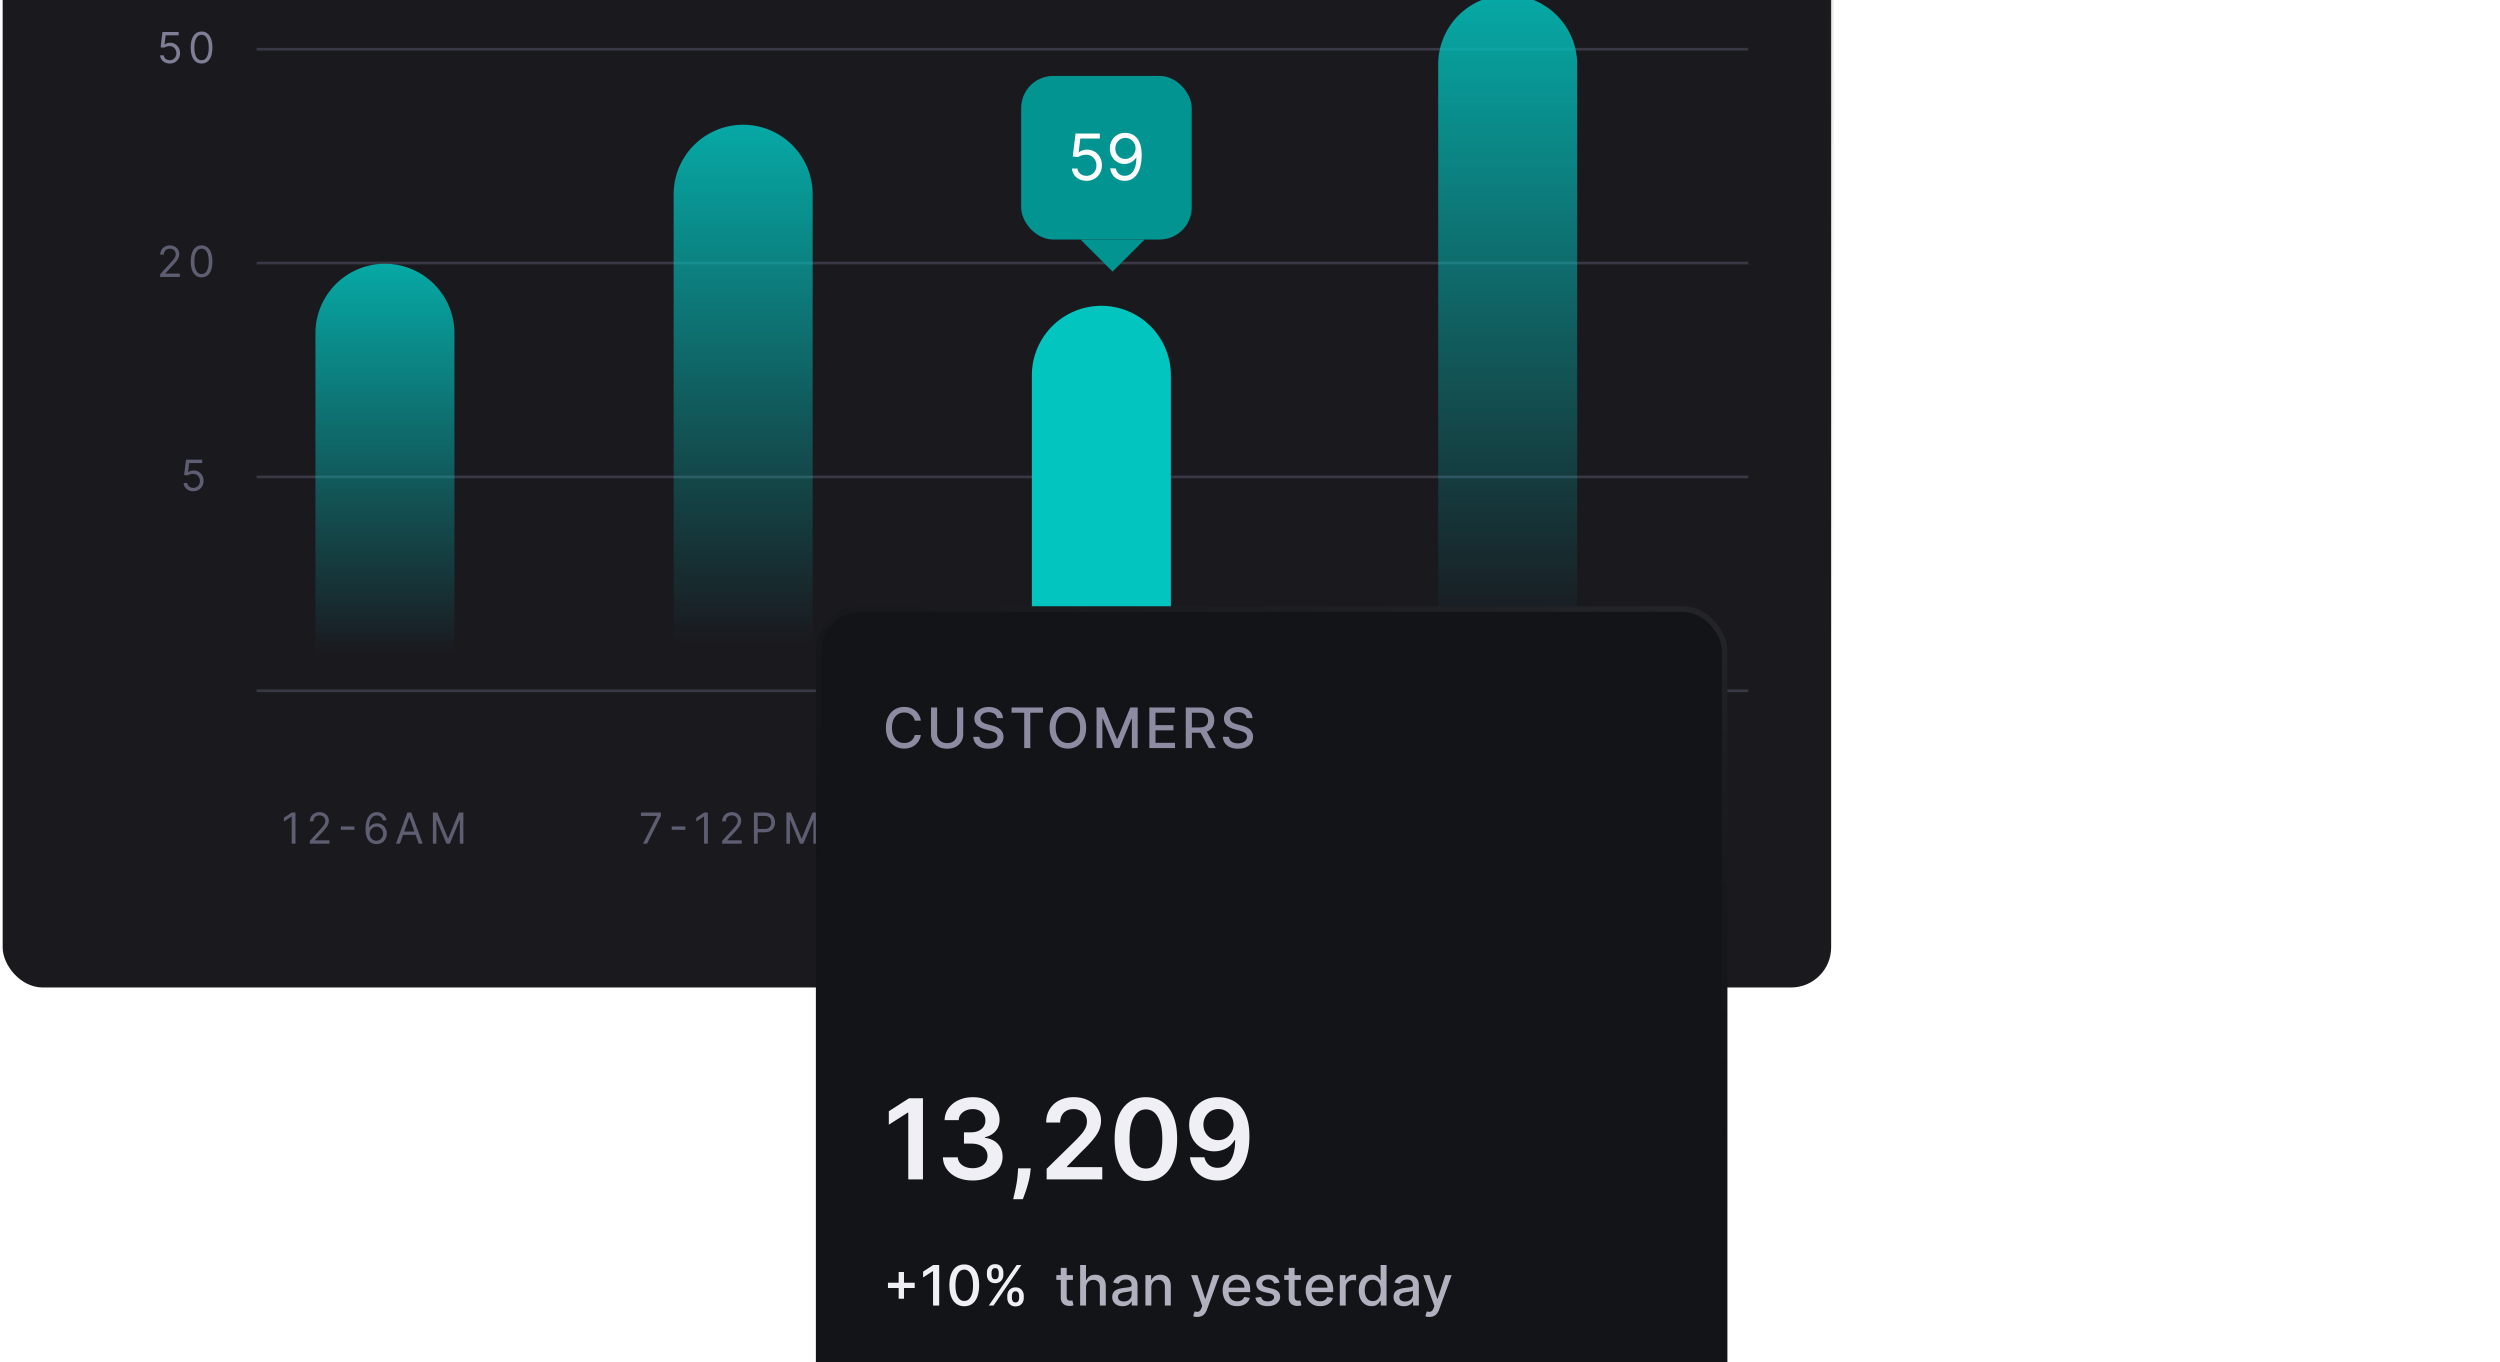 <svg xmlns="http://www.w3.org/2000/svg" width="334" height="182" fill="none" viewBox="0 0 334 182"><rect width="244.286" height="203.571" x=".357" y="-71.643" fill="#1a191e" stroke="url(#a)" stroke-width=".714" rx="5.357"/><path stroke="#393946" stroke-width=".357" d="M34.285 6.572h199.286M34.285 35.143h199.286M34.285 63.714h199.286M34.285 92.286h199.286"/><path fill="#7e7e95" d="M22.682 8.485q-.358 0-.644-.142a1.2 1.2 0 0 1-.458-.39 1.06 1.06 0 0 1-.19-.563h.488a.67.67 0 0 0 .256.466.85.85 0 0 0 .547.183q.255 0 .455-.12a.85.85 0 0 0 .315-.329q.115-.211.115-.476a1 1 0 0 0-.12-.485.9.9 0 0 0-.324-.34.9.9 0 0 0-.473-.125 1.3 1.3 0 0 0-.392.059q-.201.059-.33.152l-.471-.057.251-2.045h2.16v.446h-1.738l-.146 1.226h.025q.128-.102.32-.169.194-.066.402-.067a1.28 1.28 0 0 1 1.15.678q.174.316.173.718 0 .398-.178.71-.177.311-.487.492a1.4 1.4 0 0 1-.707.178m4.247 0q-.459 0-.781-.25-.323-.25-.493-.728-.17-.48-.17-1.156t.17-1.151q.172-.48.495-.73.324-.255.78-.254.453 0 .776.253.325.252.495.731.173.477.173 1.15 0 .678-.17 1.157-.171.476-.494.729-.323.25-.78.25m0-.446q.455 0 .706-.438.252-.44.252-1.25 0-.54-.116-.92-.113-.379-.329-.578a.73.73 0 0 0-.513-.199q-.45 0-.704.445-.255.441-.254 1.252 0 .54.114.917t.327.574a.74.74 0 0 0 .517.197"/><path fill="#5e5e73" d="M21.4 37v-.365l1.371-1.502a10 10 0 0 0 .398-.459q.156-.196.231-.369a.9.9 0 0 0 .077-.365.67.67 0 0 0-.39-.627.9.9 0 0 0-.405-.087.85.85 0 0 0-.418.1.7.7 0 0 0-.274.273.86.86 0 0 0-.095.414h-.48q0-.365.17-.641a1.17 1.17 0 0 1 .458-.43q.292-.155.655-.155.366 0 .648.155.282.153.442.416.16.261.16.582 0 .23-.083.448a2 2 0 0 1-.284.485q-.201.266-.558.65l-.934.998v.033h1.932V37zm5.53.057q-.46 0-.782-.25-.323-.252-.493-.728-.17-.48-.17-1.157 0-.675.17-1.15.172-.48.495-.731.324-.255.78-.254.453 0 .776.254.325.252.495.73.173.477.173 1.151 0 .678-.17 1.157-.171.477-.494.728-.323.25-.78.25m0-.447q.454 0 .705-.438.252-.438.252-1.25 0-.54-.116-.92-.113-.378-.329-.578a.73.73 0 0 0-.513-.198q-.45 0-.704.444-.255.442-.254 1.252 0 .54.114.917.114.378.327.575a.74.74 0 0 0 .517.196m12.548 71.949v4.155h-.503v-3.628h-.025l-1.014.674v-.512l1.039-.689zm1.91 4.155v-.365l1.371-1.502q.242-.263.398-.458.156-.197.231-.369a.9.9 0 0 0 .077-.366.67.67 0 0 0-.39-.627.9.9 0 0 0-.405-.087.85.85 0 0 0-.418.099.7.7 0 0 0-.274.274.86.86 0 0 0-.095.414h-.48q0-.365.169-.641.168-.276.459-.43a1.4 1.4 0 0 1 .655-.154q.366 0 .647.154t.443.416q.16.262.16.582 0 .23-.083.449a2 2 0 0 1-.284.485q-.201.265-.558.649l-.934.998v.033h1.932v.446zm5.967-2.301v.447h-1.818v-.447zm2.929 2.358a1.6 1.6 0 0 1-.511-.097 1.2 1.2 0 0 1-.467-.315 1.6 1.6 0 0 1-.339-.602q-.128-.382-.128-.958 0-.552.104-.978a2.2 2.2 0 0 1 .3-.721 1.35 1.35 0 0 1 .475-.446q.28-.153.63-.152.35 0 .622.14.273.138.446.385.173.248.224.57h-.496a.9.9 0 0 0-.267-.464q-.2-.185-.528-.185-.483 0-.761.42-.276.42-.278 1.179h.032a1.22 1.22 0 0 1 1.023-.552q.357 0 .654.179.295.175.474.489.18.31.179.712 0 .385-.172.706a1.3 1.3 0 0 1-.486.508q-.31.186-.73.182m0-.446q.255 0 .459-.128a.97.97 0 0 0 .442-.822.96.96 0 0 0-.116-.469.9.9 0 0 0-.314-.339.84.84 0 0 0-.455-.125.8.8 0 0 0-.359.077.9.9 0 0 0-.292.207 1 1 0 0 0-.195.302.965.965 0 0 0 .365 1.165.84.84 0 0 0 .465.132m3.144.389h-.528l1.526-4.155h.52l1.526 4.155h-.528l-1.242-3.498h-.032zm.195-1.623h2.126v.446h-2.126zm4.21-2.532h.6l1.413 3.449h.049l1.412-3.449h.6v4.155h-.47v-3.157h-.04l-1.3 3.157h-.454l-1.298-3.157h-.041v3.157h-.47zm28.082 4.155 1.86-3.677v-.032H85.63v-.446h2.663v.47l-1.851 3.685zm5.643-2.301v.447H89.74v-.447zm3.01-1.854v4.155h-.503v-3.628h-.025l-1.014.674v-.512l1.039-.689zm1.91 4.155v-.365l1.371-1.502q.242-.263.398-.458.156-.197.231-.369a.9.9 0 0 0 .077-.366.67.67 0 0 0-.39-.627.9.9 0 0 0-.405-.087.85.85 0 0 0-.418.099.7.7 0 0 0-.274.274.86.86 0 0 0-.095.414h-.48q0-.365.17-.641a1.17 1.17 0 0 1 .458-.43 1.4 1.4 0 0 1 .655-.154q.366 0 .647.154.283.154.443.416t.16.582q0 .23-.083.449a2 2 0 0 1-.284.485q-.201.265-.558.649l-.934.998v.033h1.932v.446zm4.247 0v-4.155h1.404q.489 0 .799.176a1.1 1.1 0 0 1 .463.473q.15.299.15.665 0 .368-.15.668-.148.3-.459.479-.31.176-.795.176h-1.006v-.446h.99q.334 0 .538-.116a.7.7 0 0 0 .294-.312q.093-.199.093-.449t-.093-.446a.67.67 0 0 0-.297-.308q-.204-.114-.543-.114h-.885v3.709zm4.341-4.155h.601l1.412 3.449h.049l1.412-3.449h.601v4.155h-.471v-3.157h-.04l-1.299 3.157h-.455l-1.298-3.157h-.041v3.157h-.471zm30.153 0v4.155h-.503v-3.628h-.025l-1.014.674v-.512l1.039-.689zm6.025 1.854v.447h-1.818v-.447zm5.25 2.358a1.6 1.6 0 0 1-.512-.097 1.2 1.2 0 0 1-.466-.315 1.6 1.6 0 0 1-.339-.602q-.128-.382-.128-.958 0-.552.104-.978.103-.429.3-.721.196-.294.475-.446.28-.153.631-.152.348 0 .621.14.273.138.446.385.173.248.223.57h-.495a.9.9 0 0 0-.268-.464q-.198-.185-.527-.185-.483 0-.761.42-.276.42-.278 1.179h.032a1.23 1.23 0 0 1 .619-.485q.19-.067.404-.067.357 0 .653.179.297.175.475.489.179.31.179.712 0 .385-.173.706a1.3 1.3 0 0 1-.485.508q-.31.186-.73.182m0-.446q.255 0 .458-.128a.97.97 0 0 0 .443-.822.96.96 0 0 0-.116-.469.9.9 0 0 0-.314-.339.84.84 0 0 0-.455-.125.8.8 0 0 0-.359.077.9.9 0 0 0-.292.207.98.98 0 0 0-.266.657.96.96 0 0 0 .436.81.84.84 0 0 0 .465.132m2.973.389v-4.155h1.404q.49 0 .8.176.312.174.463.473.15.299.15.665 0 .368-.15.668-.148.3-.459.479-.31.176-.796.176h-1.006v-.446h.99q.335 0 .538-.116a.7.7 0 0 0 .294-.312q.094-.199.094-.449t-.094-.446a.66.66 0 0 0-.296-.308q-.205-.114-.544-.114h-.885v3.709zm4.342-4.155h.6l1.413 3.449h.048l1.413-3.449h.6v4.155h-.47v-3.157h-.041l-1.299 3.157h-.454l-1.299-3.157h-.041v3.157h-.47zm31.311 4.155 1.859-3.677v-.032h-2.143v-.446h2.662v.47l-1.85 3.685zm7.964-2.301v.447h-1.818v-.447zm5.332-1.854v4.155h-.504v-3.628h-.024l-1.015.674v-.512l1.039-.689zm3.37 0v4.155h-.503v-3.628h-.024l-1.015.674v-.512l1.039-.689zm4.304 4.155v-4.155h1.404q.49 0 .8.176.312.174.463.473.15.299.15.665 0 .368-.15.668-.149.3-.459.479-.31.176-.795.176h-1.007v-.446h.99q.336 0 .538-.116a.7.7 0 0 0 .294-.312q.094-.199.094-.449t-.094-.446a.66.66 0 0 0-.296-.308q-.205-.114-.544-.114h-.885v3.709zm4.342-4.155h.6l1.413 3.449h.048l1.413-3.449h.6v4.155h-.47v-3.157h-.041l-1.299 3.157h-.454l-1.299-3.157h-.041v3.157h-.47zM25.825 65.628q-.357 0-.644-.142a1.2 1.2 0 0 1-.458-.39 1.06 1.06 0 0 1-.189-.563h.487a.67.67 0 0 0 .256.466.85.85 0 0 0 .548.183q.255 0 .454-.12a.85.85 0 0 0 .315-.328q.115-.212.115-.477a1 1 0 0 0-.12-.485.9.9 0 0 0-.324-.34.9.9 0 0 0-.473-.125 1.3 1.3 0 0 0-.392.059q-.2.059-.33.152l-.471-.057.252-2.045h2.159v.446h-1.737l-.146 1.226h.024q.128-.102.32-.169.194-.066.402-.067a1.28 1.28 0 0 1 1.15.678q.174.315.173.719 0 .397-.178.71-.177.31-.487.49a1.4 1.4 0 0 1-.706.18"/><path fill="url(#b)" d="M42.143 44.429a9.286 9.286 0 0 1 18.571 0v47.857H42.143z"/><path fill="url(#c)" d="M90 25.857a9.286 9.286 0 0 1 18.571 0v66.429H90z"/><path fill="#02c5c0" d="M137.857 50.143a9.286 9.286 0 0 1 18.572 0v42.143h-18.572z"/><path fill="url(#d)" d="M192.143 8.714a9.286 9.286 0 1 1 18.571 0v83.572h-18.571z"/><rect width="22.786" height="21.857" x="136.428" y="10.143" fill="#029490" rx="4.286"/><path fill="#fff" d="M145.156 24.157a2.14 2.14 0 0 1-.965-.214 1.8 1.8 0 0 1-.688-.584 1.6 1.6 0 0 1-.283-.846h.731a1 1 0 0 0 .383.7q.344.274.822.274.384 0 .682-.18a1.27 1.27 0 0 0 .472-.493 1.5 1.5 0 0 0 .173-.715q0-.408-.18-.728a1.3 1.3 0 0 0-.487-.508 1.4 1.4 0 0 0-.709-.189 2 2 0 0 0-.587.089 1.6 1.6 0 0 0-.496.228l-.707-.085.378-3.068h3.239v.67h-2.606l-.219 1.838h.036a1.83 1.83 0 0 1 1.084-.353 1.92 1.92 0 0 1 1.726 1.016q.258.472.259 1.078 0 .596-.268 1.065a1.96 1.96 0 0 1-.731.737q-.465.268-1.059.268m5.203-6.405q.383.003.767.146.384.144.7.475.317.33.509.898.19.57.191 1.428a6.2 6.2 0 0 1-.158 1.476 3.4 3.4 0 0 1-.45 1.084 2 2 0 0 1-.713.67 1.93 1.93 0 0 1-.943.228q-.524 0-.935-.207a1.8 1.8 0 0 1-.669-.582 2 2 0 0 1-.332-.867h.743q.1.429.398.709.302.276.795.277.721 0 1.138-.63.42-.63.42-1.78h-.049a1.9 1.9 0 0 1-.404.44 1.8 1.8 0 0 1-1.13.387q-.536 0-.983-.265a2 2 0 0 1-.712-.733 2.13 2.13 0 0 1-.265-1.072q0-.572.256-1.047.258-.477.724-.76.47-.284 1.102-.275m0 .67q-.384 0-.691.192a1.4 1.4 0 0 0-.484.511q-.177.32-.176.71 0 .388.17.709.174.316.472.505.301.185.685.185a1.3 1.3 0 0 0 .974-.426q.189-.201.295-.453.107-.255.107-.533 0-.365-.177-.685a1.4 1.4 0 0 0-.481-.517 1.25 1.25 0 0 0-.694-.198"/><path fill="#029490" d="M148.641 36.286 152.927 32h-8.572z"/><g filter="url(#e)"><rect width="121.781" height="107.257" x="206" y="12" fill="#131418" rx="5.959"/><rect width="121.036" height="106.512" x="206.372" y="12.372" stroke="url(#f)" stroke-width=".745" rx="5.586"/><path fill="#8d8ba1" d="M220.032 27.283h-.825a1.26 1.26 0 0 0-.495-.807 1.4 1.4 0 0 0-.421-.212 1.6 1.6 0 0 0-.489-.071q-.469 0-.838.235a1.6 1.6 0 0 0-.582.69q-.212.456-.212 1.112 0 .66.212 1.116.214.454.584.687t.833.233q.257 0 .487-.069.232-.07.421-.209a1.27 1.27 0 0 0 .5-.796l.825.003q-.066.399-.257.735a2 2 0 0 1-.484.577q-.293.24-.672.373a2.5 2.5 0 0 1-.825.132q-.703 0-1.254-.333a2.33 2.33 0 0 1-.867-.96q-.315-.625-.315-1.49 0-.867.317-1.489.318-.624.868-.957a2.35 2.35 0 0 1 1.251-.336q.432 0 .804.124.376.122.675.36.299.236.494.577.196.338.265.775m4.834-1.762h.82v3.563a1.9 1.9 0 0 1-.267 1.008q-.268.436-.752.687-.484.249-1.134.249-.648 0-1.132-.249a1.87 1.87 0 0 1-.752-.687 1.9 1.9 0 0 1-.267-1.008V25.52h.818v3.497q0 .368.161.653.164.285.463.45.298.16.709.161.412 0 .711-.161.302-.165.46-.45a1.3 1.3 0 0 0 .162-.653zm5.335 1.423a.77.77 0 0 0-.349-.582q-.307-.21-.773-.209-.333 0-.576.106a.9.9 0 0 0-.378.286.67.67 0 0 0-.133.41q0 .193.09.333a.8.8 0 0 0 .241.235q.15.093.323.156.171.06.33.1l.529.138q.26.064.532.172.272.11.505.286.232.178.376.439.145.262.145.627 0 .461-.238.817a1.6 1.6 0 0 1-.685.564q-.447.206-1.082.206-.608 0-1.053-.193a1.6 1.6 0 0 1-.695-.548 1.6 1.6 0 0 1-.278-.846h.82a.83.83 0 0 0 .191.49q.168.192.431.287.264.093.579.093.346 0 .616-.108.273-.111.429-.307a.73.73 0 0 0 .156-.463.57.57 0 0 0-.138-.394 1 1 0 0 0-.367-.254 4 4 0 0 0-.522-.177l-.64-.175q-.65-.178-1.031-.52-.378-.345-.378-.91 0-.469.254-.818.254-.35.687-.542.434-.195.979-.196.55 0 .971.193.423.193.666.532.243.336.254.772zm1.944-.72v-.703h4.192v.704h-1.69v4.713h-.814v-4.713zm9.964 2.006q0 .867-.317 1.491a2.33 2.33 0 0 1-.871.958 2.36 2.36 0 0 1-1.251.333q-.704 0-1.256-.333a2.34 2.34 0 0 1-.868-.96q-.317-.625-.317-1.49 0-.867.317-1.489.318-.624.868-.957a2.37 2.37 0 0 1 1.256-.336q.702 0 1.251.336.553.333.871.957.317.622.317 1.49m-.809 0q0-.661-.215-1.114a1.56 1.56 0 0 0-.582-.688 1.5 1.5 0 0 0-.833-.235q-.467 0-.836.235a1.6 1.6 0 0 0-.581.688q-.212.453-.212 1.114 0 .66.212 1.116.213.452.581.687.369.233.836.233t.833-.233q.37-.236.582-.687.215-.456.215-1.116m2.2-2.709h.992l1.725 4.21h.063l1.725-4.21h.992v5.417h-.778v-3.92h-.05l-1.598 3.912h-.645l-1.598-3.915h-.05v3.923h-.778zm7.057 5.417v-5.417h3.397v.704h-2.579v1.65h2.401v.701h-2.401v1.658h2.61v.704zm4.861 0v-5.417h1.931q.63 0 1.044.217.418.217.625.6.206.381.206.881 0 .497-.209.876-.206.375-.624.584-.415.21-1.045.21h-1.463v-.704h1.389q.397 0 .645-.114a.75.75 0 0 0 .368-.33q.116-.218.116-.522 0-.306-.119-.532a.77.77 0 0 0-.367-.343q-.249-.122-.654-.122h-1.026v4.716zm2.674-2.444 1.338 2.444h-.931l-1.312-2.444zm5.453-1.55a.77.77 0 0 0-.349-.582q-.307-.21-.772-.209-.333 0-.577.106a.9.9 0 0 0-.378.286.68.68 0 0 0-.132.41q0 .193.09.333a.8.8 0 0 0 .24.235q.152.093.323.156.172.06.331.1l.529.138q.26.064.531.172.273.11.506.286.233.178.375.439.146.262.146.627 0 .461-.238.817a1.6 1.6 0 0 1-.685.564q-.447.206-1.082.206-.609 0-1.053-.193a1.63 1.63 0 0 1-.696-.548 1.6 1.6 0 0 1-.277-.846h.82a.84.84 0 0 0 .19.49q.17.192.431.287.265.093.579.093.347 0 .617-.108.272-.111.428-.307a.73.73 0 0 0 .156-.463.57.57 0 0 0-.137-.394 1 1 0 0 0-.368-.254 3.6 3.6 0 0 0-.521-.177l-.64-.175q-.651-.178-1.032-.52-.378-.345-.378-.91 0-.469.254-.818.254-.35.688-.542.434-.195.978-.196.55 0 .971.193.423.193.667.532.243.336.254.772z"/><path fill="#f0eff6" d="M220.307 77.732v10.834h-1.963v-8.924h-.063l-2.534 1.619v-1.799l2.693-1.73zm6.639 10.982q-1.143 0-2.031-.391-.884-.391-1.397-1.09a2.83 2.83 0 0 1-.545-1.613h1.989q.027.438.291.767.264.322.704.502.438.18.984.18.582 0 1.031-.2a1.7 1.7 0 0 0 .704-.572q.254-.366.248-.841a1.46 1.46 0 0 0-.254-.868q-.258-.375-.751-.587-.487-.212-1.174-.212h-.958v-1.513h.958q.566 0 .989-.195.429-.195.672-.55.243-.36.238-.831a1.44 1.44 0 0 0-.206-.799 1.4 1.4 0 0 0-.588-.534 1.9 1.9 0 0 0-.883-.19q-.497 0-.92.18t-.683.512q-.259.328-.275.783h-1.888q.02-.91.523-1.597a3.4 3.4 0 0 1 1.355-1.08q.846-.39 1.899-.391 1.084 0 1.883.407.804.402 1.243 1.085t.439 1.508q.006.915-.539 1.534-.54.618-1.418.809v.085q1.143.158 1.751.846.614.683.608 1.698 0 .91-.518 1.63-.513.714-1.418 1.121-.9.407-2.063.407m7.764-1.629-.068.582q-.075.666-.265 1.354-.185.693-.391 1.275a44 44 0 0 1-.334.915h-1.29l.201-.878q.131-.555.254-1.248.121-.693.164-1.408l.037-.592zm2.124 1.481v-1.418l3.762-3.687q.539-.545.899-.968t.539-.82q.18-.396.18-.846 0-.513-.232-.878a1.55 1.55 0 0 0-.641-.572 2.06 2.06 0 0 0-.925-.2q-.535 0-.937.221-.402.217-.624.62a2 2 0 0 0-.217.957h-1.867q0-1.031.471-1.793a3.2 3.2 0 0 1 1.296-1.18q.83-.418 1.904-.418 1.09 0 1.915.407.825.408 1.28 1.117.46.709.461 1.618 0 .609-.233 1.196t-.82 1.301q-.582.714-1.635 1.73l-1.867 1.9v.073h4.719v1.64zm13.257.206q-1.307 0-2.243-.66-.931-.667-1.433-1.921-.498-1.26-.498-3.031.005-1.773.503-3.016.503-1.248 1.433-1.904.938-.656 2.238-.656 1.302 0 2.238.656t1.433 1.904q.503 1.25.503 3.016 0 1.778-.503 3.036-.497 1.254-1.433 1.915-.931.661-2.238.661m0-1.655q1.016 0 1.603-1 .593-1.005.593-2.957 0-1.29-.27-2.17-.27-.877-.762-1.322-.492-.45-1.164-.45-1.01 0-1.597 1.006-.588 1-.593 2.936-.005 1.296.259 2.18.27.883.762 1.332.492.445 1.169.445m9.693-9.533a4.5 4.5 0 0 1 1.513.275q.74.265 1.333.868.593.597.941 1.603.35 1.005.35 2.486.004 1.396-.297 2.497-.296 1.095-.851 1.851a3.8 3.8 0 0 1-1.339 1.153q-.783.397-1.761.397-1.026 0-1.82-.402a3.4 3.4 0 0 1-1.275-1.1 3.5 3.5 0 0 1-.598-1.598h1.931q.148.645.603 1.027.46.375 1.159.375 1.126 0 1.735-.979.608-.978.608-2.719h-.074q-.26.465-.672.805a3 3 0 0 1-.936.513q-.519.18-1.1.18a3.3 3.3 0 0 1-1.714-.455 3.3 3.3 0 0 1-1.201-1.249q-.44-.794-.445-1.814 0-1.059.487-1.9a3.54 3.54 0 0 1 1.37-1.333q.879-.492 2.053-.481m.005 1.587a1.94 1.94 0 0 0-1.031.28 2 2 0 0 0-.72.752 2.14 2.14 0 0 0-.259 1.052q.005.577.259 1.048.259.47.704.746.45.275 1.026.275a1.95 1.95 0 0 0 1.444-.62q.28-.295.434-.671.159-.376.153-.793 0-.556-.264-1.027a2.05 2.05 0 0 0-.714-.756q-.45-.286-1.032-.286m-42.728 25.341v-3.576h.712v3.576zm-1.431-1.434v-.708h3.577v.708zm6.844-3.073v5.417h-.819v-4.597h-.032l-1.296.846v-.783l1.351-.883zm3.352 5.507q-.627-.003-1.072-.331-.444-.328-.679-.955t-.236-1.51q0-.88.236-1.505.238-.624.682-.952.447-.328 1.069-.328.62 0 1.066.33.445.328.679.953.238.621.238 1.502 0 .886-.235 1.513-.235.624-.68.955-.444.328-1.068.328m0-.706q.55 0 .859-.537.312-.537.312-1.553 0-.675-.142-1.14-.141-.468-.405-.709a.9.9 0 0 0-.624-.243q-.548 0-.86.539-.312.54-.315 1.553 0 .677.141 1.145.143.466.404.707a.9.9 0 0 0 .63.238m5.749-.4v-.285q0-.307.127-.561.13-.257.376-.41.249-.156.6-.156.36 0 .603.153a1 1 0 0 1 .368.41q.127.257.127.564v.285q0 .308-.127.564a1 1 0 0 1-.373.41 1.1 1.1 0 0 1-.598.153 1.1 1.1 0 0 1-.603-.153 1 1 0 0 1-.373-.41 1.26 1.26 0 0 1-.127-.564m.617-.285v.285q0 .228.108.413t.378.185q.267 0 .373-.185a.8.8 0 0 0 .106-.413v-.285a.83.83 0 0 0-.103-.413q-.1-.186-.376-.185-.264 0-.375.185a.8.8 0 0 0-.111.413m-3.341-2.815v-.285q0-.308.127-.564a1 1 0 0 1 .376-.41q.247-.153.6-.153.36 0 .603.153a1 1 0 0 1 .368.41q.124.257.124.564v.285q0 .308-.127.564a1 1 0 0 1-.37.41 1.1 1.1 0 0 1-.598.153q-.36 0-.606-.153a1.03 1.03 0 0 1-.37-.41 1.25 1.25 0 0 1-.127-.564m.619-.285v.285q0 .228.106.413.108.185.378.185.264 0 .37-.185a.8.8 0 0 0 .109-.413v-.285a.84.84 0 0 0-.103-.413q-.103-.185-.376-.185-.264 0-.376.185a.8.8 0 0 0-.108.413m-.368 4.401 3.724-5.417h.633l-3.725 5.417z"/><path fill="#b1b0bf" d="M240.344 101.359v.635h-2.219v-.635zm-1.624-.973h.791v3.843q0 .23.069.346a.37.37 0 0 0 .177.157.7.7 0 0 0 .241.039 1 1 0 0 0 .166-.013l.111-.021.143.653a1.6 1.6 0 0 1-.513.085 1.4 1.4 0 0 1-.582-.111 1 1 0 0 1-.436-.36 1.06 1.06 0 0 1-.167-.611zm3.377 2.624v2.412h-.791v-5.417h.781v2.015h.05q.143-.327.436-.521.294-.192.767-.193.418 0 .73.172.315.172.487.513.175.339.175.847v2.584h-.791v-2.489q0-.447-.23-.693-.23-.249-.641-.249-.28 0-.502.119a.87.87 0 0 0-.347.349 1.14 1.14 0 0 0-.124.551m4.872 2.502q-.386 0-.698-.143a1.2 1.2 0 0 1-.495-.421 1.2 1.2 0 0 1-.18-.674q0-.344.133-.566a1 1 0 0 1 .357-.352q.225-.13.502-.196.279-.066.566-.1l.593-.069a.9.9 0 0 0 .331-.092q.103-.065.103-.207v-.018q0-.346-.196-.537-.193-.19-.577-.191-.4 0-.629.178a.95.95 0 0 0-.315.388l-.743-.169q.132-.37.386-.598.257-.23.59-.333.333-.106.701-.106.243 0 .516.058.274.055.513.207.24.15.394.431.153.278.153.722v2.698h-.772v-.556h-.032a1.1 1.1 0 0 1-.23.302 1.2 1.2 0 0 1-.394.246 1.5 1.5 0 0 1-.577.098m.172-.635q.328 0 .561-.13a.9.9 0 0 0 .357-.338.9.9 0 0 0 .124-.452v-.524a.4.4 0 0 1-.164.079q-.119.034-.272.061a25 25 0 0 1-.542.077 2 2 0 0 0-.421.098.7.7 0 0 0-.301.198.5.5 0 0 0-.112.339q0 .292.217.444a.96.96 0 0 0 .553.148m3.677-1.867v2.412h-.79v-4.063h.759v.661h.05q.14-.323.439-.518.302-.196.759-.196.415 0 .728.175.312.171.484.513t.171.844v2.584h-.79v-2.489q0-.443-.23-.69-.231-.252-.633-.252a1 1 0 0 0-.489.119.86.86 0 0 0-.336.349 1.16 1.16 0 0 0-.122.551m6.132 3.935a1.6 1.6 0 0 1-.539-.087l.19-.648q.217.059.386.05a.46.46 0 0 0 .299-.127q.132-.119.233-.388l.098-.27-1.487-4.116h.847l1.029 3.153h.042l1.029-3.153h.849l-1.674 4.605a1.8 1.8 0 0 1-.297.537q-.18.222-.428.333a1.4 1.4 0 0 1-.577.111m5.332-1.441q-.6 0-1.034-.257a1.74 1.74 0 0 1-.667-.727 2.5 2.5 0 0 1-.233-1.103q0-.624.233-1.1.236-.477.656-.744.423-.267.989-.267.345 0 .667.114t.579.357q.256.243.405.632.148.387.148.939v.281h-3.23v-.593h2.455q0-.312-.127-.553a.96.96 0 0 0-.891-.523q-.333 0-.582.164a1.1 1.1 0 0 0-.381.423q-.132.259-.132.563v.463q0 .408.142.693.146.285.405.436a1.2 1.2 0 0 0 .606.149q.224 0 .41-.064a.84.84 0 0 0 .526-.516l.749.135a1.35 1.35 0 0 1-.323.579 1.6 1.6 0 0 1-.579.384q-.347.135-.791.135m5.665-3.153-.717.127a.8.8 0 0 0-.143-.262.7.7 0 0 0-.259-.204.95.95 0 0 0-.41-.079 1 1 0 0 0-.561.151q-.224.148-.224.383 0 .204.15.328.151.124.487.204l.645.148q.561.13.836.4.276.269.275.7 0 .366-.211.651a1.4 1.4 0 0 1-.585.445 2.2 2.2 0 0 1-.865.161q-.683 0-1.113-.291a1.23 1.23 0 0 1-.529-.833l.764-.117q.072.3.294.453.222.15.579.15.389 0 .621-.161.234-.163.233-.399a.41.41 0 0 0-.143-.32q-.14-.13-.431-.196l-.687-.151q-.57-.13-.842-.412a1 1 0 0 1-.269-.717q0-.36.201-.63t.555-.42q.354-.154.812-.154.659 0 1.037.286.378.283.5.759m2.845-.992v.635h-2.219v-.635zm-1.624-.973h.791v3.843q0 .23.069.346a.37.37 0 0 0 .177.157.7.7 0 0 0 .241.039 1 1 0 0 0 .166-.013l.112-.021.142.653a1.6 1.6 0 0 1-.513.085 1.4 1.4 0 0 1-.582-.111 1 1 0 0 1-.436-.36 1.06 1.06 0 0 1-.167-.611zm4.206 5.118q-.6 0-1.034-.257a1.74 1.74 0 0 1-.666-.727 2.5 2.5 0 0 1-.233-1.103q0-.624.233-1.1.235-.477.656-.744.423-.267.989-.267.344 0 .666.114.324.114.58.357.257.243.404.632.149.387.149.939v.281h-3.23v-.593h2.455q0-.312-.127-.553a.96.96 0 0 0-.892-.523q-.333 0-.582.164a1.1 1.1 0 0 0-.381.423q-.132.259-.132.563v.463q0 .408.143.693.145.285.405.436.259.149.605.149.225 0 .41-.064a.86.86 0 0 0 .527-.516l.748.135q-.09.332-.322.579a1.6 1.6 0 0 1-.58.384q-.346.135-.791.135m2.621-.082v-4.063h.764v.646h.043a.98.98 0 0 1 .391-.516q.283-.19.64-.191a3 3 0 0 1 .336.019v.756a1.4 1.4 0 0 0-.169-.029 2 2 0 0 0-.243-.018q-.28 0-.5.119a.88.88 0 0 0-.471.796v2.481zm4.234.079q-.492 0-.878-.251a1.7 1.7 0 0 1-.603-.722q-.217-.47-.217-1.13 0-.658.22-1.126.221-.468.608-.717.386-.249.875-.249.379 0 .609.127.233.125.359.291.13.166.201.294h.048v-2.013h.791v5.417h-.772v-.632h-.067a2 2 0 0 1-.206.296 1.15 1.15 0 0 1-.365.291q-.232.124-.603.124m.175-.674a.92.92 0 0 0 .576-.18q.238-.183.36-.505.124-.323.124-.752 0-.423-.121-.74a1.1 1.1 0 0 0-.357-.495.94.94 0 0 0-.582-.177.94.94 0 0 0-.595.185 1.13 1.13 0 0 0-.36.505q-.12.32-.119.722 0 .408.121.733.122.325.36.516a.94.94 0 0 0 .593.188m4.149.685q-.386 0-.698-.143a1.2 1.2 0 0 1-.495-.421 1.2 1.2 0 0 1-.18-.674q0-.344.133-.566a1 1 0 0 1 .357-.352q.224-.13.502-.196t.566-.1l.593-.069a.9.9 0 0 0 .33-.092q.103-.065.103-.207v-.018q0-.346-.195-.537-.193-.19-.577-.191-.4 0-.629.178a.95.95 0 0 0-.315.388l-.743-.169q.132-.37.386-.598.256-.23.59-.333.332-.106.701-.106.243 0 .515.058.276.055.513.207.241.15.395.431.153.278.153.722v2.698h-.772v-.556h-.032a1.1 1.1 0 0 1-.23.302 1.2 1.2 0 0 1-.394.246 1.5 1.5 0 0 1-.577.098m.172-.635q.328 0 .561-.13a.9.9 0 0 0 .357-.338.9.9 0 0 0 .124-.452v-.524a.4.4 0 0 1-.164.079q-.119.034-.272.061a28 28 0 0 1-.543.077 2 2 0 0 0-.42.098.7.7 0 0 0-.302.198.5.5 0 0 0-.111.339q0 .292.217.444a.96.96 0 0 0 .553.148m3.241 2.068a1.6 1.6 0 0 1-.54-.087l.191-.648q.216.059.386.05a.46.46 0 0 0 .299-.127q.132-.119.232-.388l.098-.27-1.486-4.116h.846l1.029 3.153h.042l1.029-3.153h.849l-1.674 4.605a1.8 1.8 0 0 1-.296.537 1.15 1.15 0 0 1-.429.333 1.4 1.4 0 0 1-.576.111"/></g><defs><linearGradient id="a" x1="382.527" x2="281.161" y1="-217.965" y2="124.557" gradientUnits="userSpaceOnUse"><stop stop-color="#fff" stop-opacity=".4"/><stop offset=".924" stop-opacity="0"/></linearGradient><linearGradient id="b" x1="51.71" x2="51.71" y1="24.969" y2="87.547" gradientUnits="userSpaceOnUse"><stop stop-color="#02c5c0"/><stop offset="1" stop-color="#02c5c0" stop-opacity="0"/></linearGradient><linearGradient id="c" x1="99.567" x2="99.567" y1="3.091" y2="86.007" gradientUnits="userSpaceOnUse"><stop stop-color="#02c5c0"/><stop offset="1" stop-color="#02c5c0" stop-opacity="0"/></linearGradient><linearGradient id="d" x1="201.71" x2="201.71" y1="-17.105" y2="84.585" gradientUnits="userSpaceOnUse"><stop stop-color="#02c5c0"/><stop offset="1" stop-color="#02c5c0" stop-opacity="0"/></linearGradient><linearGradient id="f" x1="396.141" x2="340.445" y1="-64.637" y2="113.539" gradientUnits="userSpaceOnUse"><stop stop-color="#fff" stop-opacity=".4"/><stop offset=".924" stop-opacity="0"/></linearGradient><filter id="e" width="204.781" height="176.257" x="129" y="5" color-interpolation-filters="sRGB" filterUnits="userSpaceOnUse"><feFlood flood-opacity="0" result="BackgroundImageFix"/><feColorMatrix in="SourceAlpha" result="hardAlpha" values="0 0 0 0 0 0 0 0 0 0 0 0 0 0 0 0 0 0 127 0"/><feOffset dx="-3" dy="2"/><feGaussianBlur stdDeviation="4.5"/><feColorMatrix values="0 0 0 0 0.141 0 0 0 0 0.627 0 0 0 0 0.384 0 0 0 0.1 0"/><feBlend in2="BackgroundImageFix" result="effect1_dropShadow_2102_83927"/><feColorMatrix in="SourceAlpha" result="hardAlpha" values="0 0 0 0 0 0 0 0 0 0 0 0 0 0 0 0 0 0 127 0"/><feOffset dx="-13" dy="9"/><feGaussianBlur stdDeviation="8"/><feColorMatrix values="0 0 0 0 0.141 0 0 0 0 0.627 0 0 0 0 0.384 0 0 0 0.09 0"/><feBlend in2="effect1_dropShadow_2102_83927" result="effect2_dropShadow_2102_83927"/><feColorMatrix in="SourceAlpha" result="hardAlpha" values="0 0 0 0 0 0 0 0 0 0 0 0 0 0 0 0 0 0 127 0"/><feOffset dx="-29" dy="21"/><feGaussianBlur stdDeviation="11"/><feColorMatrix values="0 0 0 0 0.141 0 0 0 0 0.627 0 0 0 0 0.384 0 0 0 0.05 0"/><feBlend in2="effect2_dropShadow_2102_83927" result="effect3_dropShadow_2102_83927"/><feColorMatrix in="SourceAlpha" result="hardAlpha" values="0 0 0 0 0 0 0 0 0 0 0 0 0 0 0 0 0 0 127 0"/><feOffset dx="-52" dy="37"/><feGaussianBlur stdDeviation="12.5"/><feColorMatrix values="0 0 0 0 0.141 0 0 0 0 0.627 0 0 0 0 0.384 0 0 0 0.01 0"/><feBlend in2="effect3_dropShadow_2102_83927" result="effect4_dropShadow_2102_83927"/><feBlend in="SourceGraphic" in2="effect4_dropShadow_2102_83927" result="shape"/></filter></defs></svg>